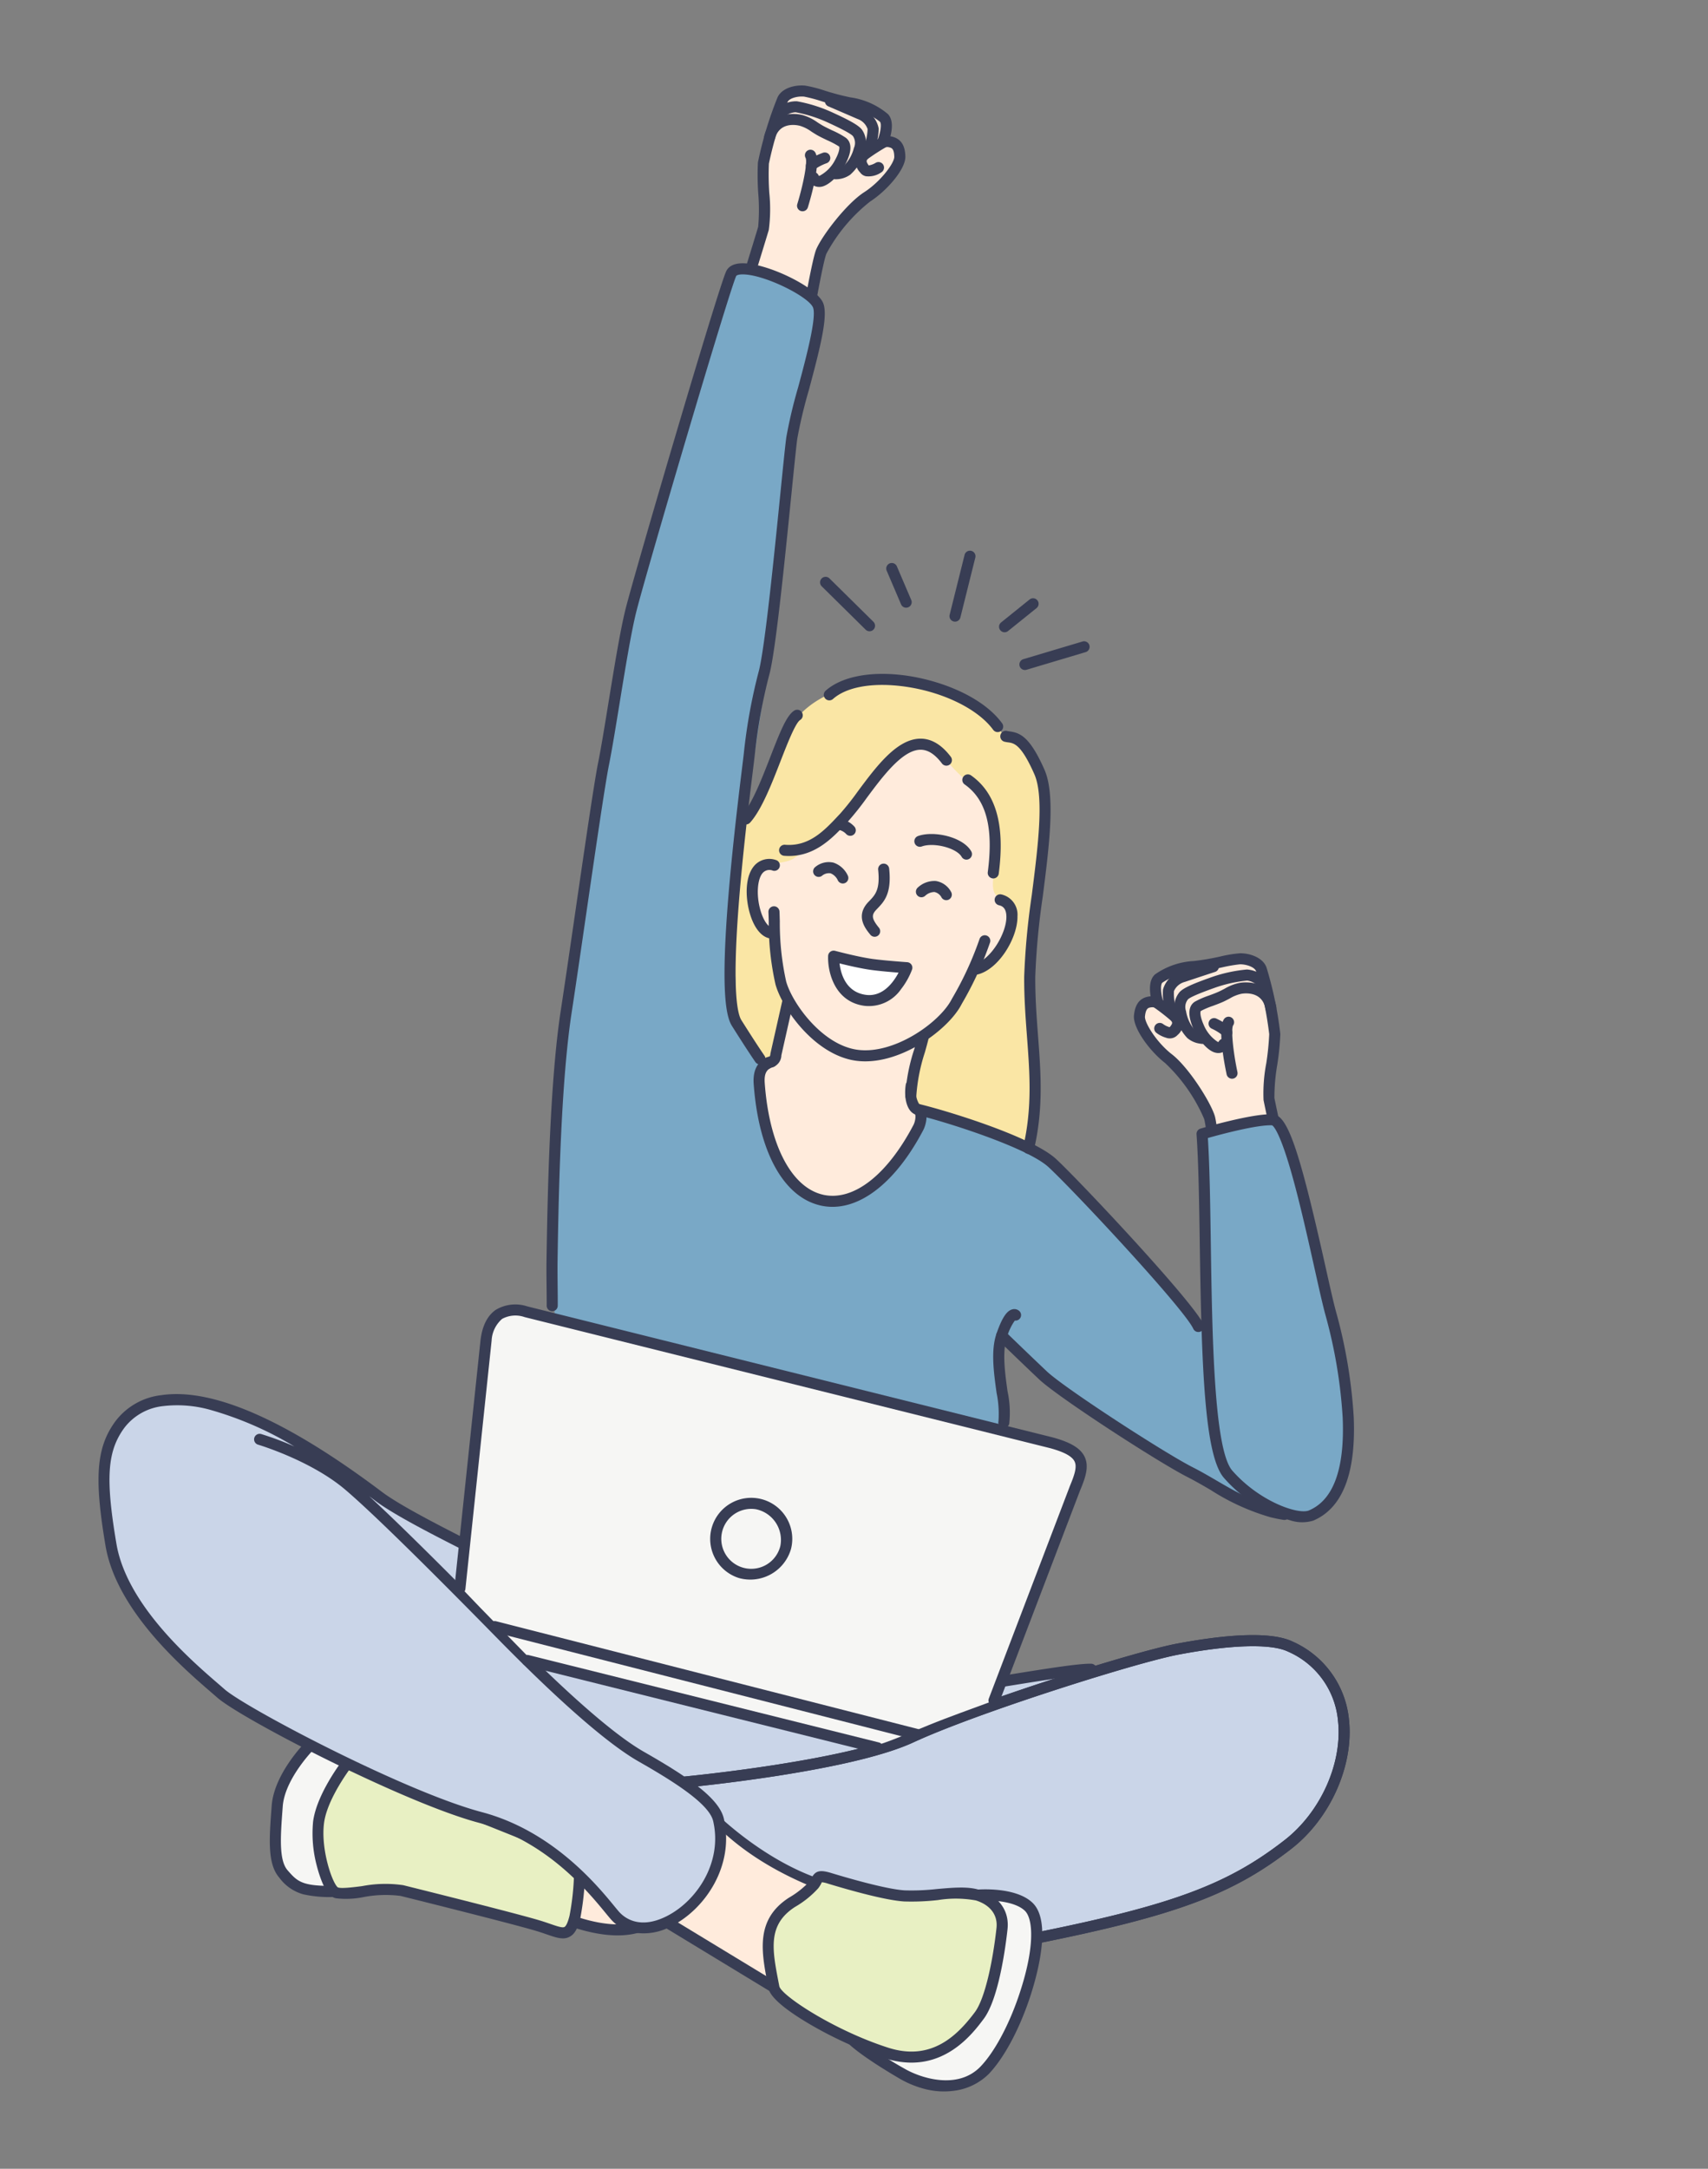 <svg xmlns="http://www.w3.org/2000/svg" xmlns:xlink="http://www.w3.org/1999/xlink" width="245.104" height="311.154" viewBox="0 0 245.104 311.154">
  <rect x="0" y="0" width="245.104" height="311.154" fill="#808080" stroke="none"/>
  <defs>
    <clipPath id="clip-path">
      <rect id="長方形_7247" data-name="長方形 7247" width="184.097" height="274.779" fill="none"/>
    </clipPath>
  </defs>
  <g id="グループ_6820" data-name="グループ 6820" transform="translate(66.475) rotate(14)">
    <g id="グループ_6819" data-name="グループ 6819" clip-path="url(#clip-path)">
      <path id="パス_23687" data-name="パス 23687" d="M58.536,377.493s-3.216,5.322-2.481,9.621,1.324,7.936,3.236,9.259,2.963,1.9,7.649.661,1.765-14.715,1.765-14.715l-1.913-7.109Z" transform="translate(-19.272 -129.25)" fill="#f6f6f4" fill-rule="evenodd"/>
      <path id="パス_23688" data-name="パス 23688" d="M62.464,398.089a6.347,6.347,0,0,1-4.042-1.481c-2.15-1.487-2.756-5.036-3.525-9.529l-.043-.248c-.776-4.538,2.446-9.938,2.584-10.166a.793.793,0,0,1,.468-.355l8.257-2.283a.795.795,0,0,1,.979.559l1.912,7.11c0,.012.007.025.009.037.315,1.455,2.93,14.256-2.338,15.651a17.207,17.207,0,0,1-4.262.7m-3.818-20.335c-.61,1.1-2.812,5.379-2.226,8.809l.043.249c.677,3.962,1.262,7.383,2.863,8.49,1.722,1.191,2.508,1.734,6.994.547,1.489-.394,2.217-2.882,2.05-7a45.474,45.474,0,0,0-.855-6.756l-1.7-6.317Z" transform="translate(-18.854 -128.833)" fill="#383d54"/>
      <path id="パス_23689" data-name="パス 23689" d="M119.1,395.611s10.649,2.226,14.037-3.3-6.977-8.275-6.977-8.275l-11.033,6.944Z" transform="translate(-39.659 -132.291)" fill="#ffebdc" fill-rule="evenodd"/>
      <path id="パス_23690" data-name="パス 23690" d="M123.446,396.432a26.468,26.468,0,0,1-4.926-.461.791.791,0,0,1-.44-.26l-3.972-4.629a.795.795,0,0,1,.18-1.189l11.033-6.943a.8.8,0,0,1,.627-.1c.265.07,6.515,1.767,7.949,5.35a4.417,4.417,0,0,1-.5,4.108c-1.53,2.494-4.619,3.912-8.932,4.1q-.52.022-1.019.022m-4.343-1.967c1.6.281,10.161,1.547,12.939-2.983a2.875,2.875,0,0,0,.379-2.686c-.884-2.214-4.76-3.777-6.555-4.313l-9.954,6.265Z" transform="translate(-39.241 -131.874)" fill="#383d54"/>
      <path id="パス_23691" data-name="パス 23691" d="M67.664,380.631s-2.373,5.375-1.932,9.177,3.236,8.432,4.561,9.093,6.325-2.48,9.414-2.48,16.622,0,20.152.165,4.855.992,4.855-2.48a39.692,39.692,0,0,0-1.471-8.6Z" transform="translate(-22.624 -131.117)" fill="#e8f0c3" fill-rule="evenodd"/>
      <path id="パス_23692" data-name="パス 23692" d="M70.346,399.372a1.816,1.816,0,0,1-.826-.176c-1.23-.615-2.574-2.991-2.956-3.7a17.986,17.986,0,0,1-2.038-6.008c-.461-3.972,1.894-9.362,1.994-9.59a.8.8,0,0,1,.834-.466l35.579,4.878a.8.8,0,0,1,.656.568,39.941,39.941,0,0,1,1.5,8.816c0,1.507-.248,2.378-.831,2.911-.762.7-1.816.606-3.276.477-.467-.041-1-.088-1.58-.115-1.6-.075-6.392-.165-20.115-.165a16.778,16.778,0,0,0-5.112,1.446,12.585,12.585,0,0,1-3.832,1.127m-2.6-18.287c-.566,1.431-1.975,5.356-1.643,8.216.44,3.788,3.186,8,4.127,8.475.418.139,2.2-.552,3.371-1.01a17.665,17.665,0,0,1,5.689-1.555c10.886,0,17.868.058,20.19.167.616.029,1.162.077,1.644.119.975.086,1.817.16,2.064-.066.144-.132.315-.54.315-1.74a36.618,36.618,0,0,0-1.305-7.882Z" transform="translate(-22.207 -130.7)" fill="#383d54"/>
      <path id="パス_23693" data-name="パス 23693" d="M140.848,387.943l27.655,8.6-.883-18.021c-8.122-.464-15.231-2.543-20.447-5.787-8.091-3.306-6.325,15.211-6.325,15.211" transform="translate(-48.462 -128.26)" fill="#ffebdc" fill-rule="evenodd"/>
      <path id="パス_23694" data-name="パス 23694" d="M168.086,396.916a.808.808,0,0,1-.235-.036l-27.655-8.6a.794.794,0,0,1-.555-.683,48.245,48.245,0,0,1-.1-6.549c.269-4.75,1.318-7.835,3.114-9.169a4.272,4.272,0,0,1,4.4-.3.842.842,0,0,1,.119.06c5.237,3.257,12.178,5.217,20.073,5.668a.8.8,0,0,1,.748.755l.882,18.021a.794.794,0,0,1-.793.833m-26.909-9.992,26.06,8.1-.793-16.178c-7.836-.54-14.754-2.548-20.049-5.824a2.734,2.734,0,0,0-2.793.13c-2.723,2.022-2.7,10.172-2.426,13.769" transform="translate(-48.045 -127.841)" fill="#383d54"/>
      <path id="パス_23695" data-name="パス 23695" d="M1.5,317.422S.462,322.265,3.993,330.1s9.7,15.242,23.511,20.125,37.3,7.05,43.151,7.936S85.874,364.543,88,366.619s10.9-.705,11.74-6.819a22.819,22.819,0,0,0-1.151-10.876s12.161,7.339,22.932,5.272c3.934-.755,4.731-.087,6.548-.38,2.649-.425,4.04-1.6,6.948-2.159,4.9-.937,7.409-2.234,10.351-.581s2.414,3.984,2.414,3.984,16.576-7.494,20.981-11.548c2.125-1.956,7.276-5.721,10.584-10.127,3.551-4.728,5.168-10.159,4.421-13.805-1.444-7.042-2.789-10.568-6.1-12.045s-8.2-4.441-20.529,2.539S123.571,325.03,113.742,327.6s-18.7,3.521-27.935,1.082-34.884-8.562-41.03-10.777-21.358-8.918-27.988-8.262-12.37-.829-15.29,7.779" transform="translate(-0.467 -105.282)" fill="#cad5e8" fill-rule="evenodd"/>
      <path id="パス_23696" data-name="パス 23696" d="M203.094,374.8s4.854-1.653,7.5-.165,2.942,8.1,2.5,13.061a29.168,29.168,0,0,1-2.942,11.242c-1.324,2.315-5.3,5.126-11.474,3.306s-7.969-2.957-7.969-2.957l1.053-11.912Z" transform="translate(-65.695 -128.837)" fill="#f6f6f4" fill-rule="evenodd"/>
      <path id="パス_23697" data-name="パス 23697" d="M202.084,403.2a14.354,14.354,0,0,1-4.045-.612c-6.214-1.829-8.094-3-8.171-3.048a.8.8,0,0,1-.365-.741l1.053-11.912a.8.8,0,0,1,.2-.461l11.329-12.576a.79.79,0,0,1,.334-.22c.212-.072,5.224-1.75,8.147-.105,3.652,2.052,3.145,11.1,2.9,13.823-.419,4.7-1.528,8.916-3.044,11.567a8.626,8.626,0,0,1-4.313,3.547,10.906,10.906,0,0,1-4.029.738m-10.953-4.782a47.637,47.637,0,0,0,7.356,2.647c2.629.774,8.218,1.155,10.56-2.939,1.386-2.423,2.448-6.5,2.84-10.919.651-7.315-.585-11.447-2.1-12.3-1.822-1.025-5.257-.279-6.665.162l-11.009,12.221Z" transform="translate(-65.278 -128.422)" fill="#383d54"/>
      <path id="パス_23698" data-name="パス 23698" d="M145.5,336.011c-5.274,0-9.686-.342-9.757-.347a.794.794,0,1,1,.125-1.583c.111.008,11.186.866,19.105-.161,4.924-.638,16.04-5.392,24.974-9.212,5.58-2.387,9.988-4.271,11.729-4.663a.794.794,0,1,1,.348,1.549c-1.6.36-6.166,2.313-11.453,4.574-9.023,3.858-20.252,8.661-25.393,9.327a78.366,78.366,0,0,1-9.678.517" transform="translate(-46.507 -110.24)" fill="#383d54"/>
      <path id="パス_23699" data-name="パス 23699" d="M195.678,355.455a.794.794,0,0,1-.342-1.512c17.9-8.5,24.915-13.315,31.281-21.448,4.048-5.169,5.389-12.768,3.261-18.478a11.992,11.992,0,0,0-9.407-7.863c-2.639-.517-8.146,1.03-15.108,4.241-3.367,1.552-12.007,6.647-20.1,11.851-6.01,3.866-10.882,7.253-13.718,9.539-3.291,2.652-9.363,5.847-18.045,9.5-6.438,2.706-12,4.668-12.051,4.688a.794.794,0,0,1-.528-1.5c.219-.077,22.026-7.8,29.627-13.923,2.879-2.321,7.8-5.743,13.856-9.639,8.142-5.238,16.865-10.378,20.29-11.957,5.211-2.4,12.23-5.11,16.077-4.357a13.687,13.687,0,0,1,10.591,8.867c2.311,6.2.873,14.429-3.5,20.012-6.546,8.361-13.69,13.274-31.85,21.9a.79.79,0,0,1-.34.077" transform="translate(-48.363 -104.881)" fill="#383d54"/>
      <path id="パス_23700" data-name="パス 23700" d="M195.678,355.455a.794.794,0,0,1-.342-1.512c17.9-8.5,24.915-13.315,31.281-21.448,4.048-5.169,5.389-12.768,3.261-18.478a11.992,11.992,0,0,0-9.407-7.863c-2.639-.517-8.146,1.03-15.108,4.241-3.367,1.552-12.007,6.647-20.1,11.851-6.01,3.866-10.882,7.253-13.718,9.539-3.291,2.652-9.363,5.847-18.045,9.5-6.438,2.706-12,4.668-12.051,4.688a.794.794,0,0,1-.528-1.5c.219-.077,22.026-7.8,29.627-13.923,2.879-2.321,7.8-5.743,13.856-9.639,8.142-5.238,16.865-10.378,20.29-11.957,5.211-2.4,12.23-5.11,16.077-4.357a13.687,13.687,0,0,1,10.591,8.867c2.311,6.2.873,14.429-3.5,20.012-6.546,8.361-13.69,13.274-31.85,21.9a.79.79,0,0,1-.34.077" transform="translate(-48.363 -104.881)" fill="#383d54"/>
      <path id="パス_23701" data-name="パス 23701" d="M90.565,370.015a6,6,0,0,1-3.489-1.123c-.232-.163-.522-.378-.867-.634-3.225-2.395-10.778-8-20.753-8.15-11.007-.161-36.686-6.218-40.807-8.356-.3-.155-.652-.334-1.051-.535C18.816,348.8,7.614,343.141,3.84,334.5-.132,325.407-.848,321.119.891,316.854a9.609,9.609,0,0,1,5.5-5.252c6.857-2.829,18.325-.872,34.083,5.813,3.229,1.37,10.469,3,16.287,4.317,3.667.827,6.834,1.542,8.551,2.075,16.6,5.152,22.006,6.112,22.059,6.121a.794.794,0,0,1-.269,1.565c-.218-.037-5.523-.973-22.262-6.169-1.657-.515-4.8-1.223-8.429-2.043-6.186-1.4-13.2-2.979-16.557-4.4-.328-.139-.661-.279-1-.418,4.734,2.581,12.41,7.126,22.9,13.56,4.225,2.59,17.082,10.473,24.218,12.478,7.088,1.992,12.086,3.863,13.438,6.522,3.138,6.172.529,13.233-3.519,16.743a8.261,8.261,0,0,1-5.335,2.253M13.624,311.947A17.461,17.461,0,0,0,7,313.07a8.061,8.061,0,0,0-4.637,4.384C.8,321.3,1.48,325.13,5.3,333.866c3.544,8.116,14.388,13.595,19.019,15.935.4.2.762.385,1.066.542,3.568,1.851,28.661,8.01,40.1,8.178,10.488.153,18.617,6.19,21.678,8.463.331.246.609.453.833.61.944.663,3.5,1.891,6.871-1.03,3.593-3.116,5.916-9.371,3.143-14.824-1.157-2.276-6.943-4.165-12.452-5.713C78.2,343.96,65.2,335.992,60.933,333.373c-12.975-7.955-21.615-13-25.679-15.01-5.8-2.865-13.578-3.222-13.656-3.226a.794.794,0,1,1,.066-1.586,43.283,43.283,0,0,1,5.023.576,49.234,49.234,0,0,0-13.063-2.179" transform="translate(0 -106.906)" fill="#383d54"/>
      <path id="パス_23702" data-name="パス 23702" d="M169.466,382.645a13.377,13.377,0,0,0,2.449-3.2c.451-1.02-.1-1.544,1.95-1.44,2.622.134,8.369.351,11.046-.15,3.53-.661,7.5-2.811,10.15-2.646s4.266,1.654,4.561,3.8,1.177,9.755-.147,12.9-4.119,8.928-11.621,8.432-17.089-3.367-17.959-5.238c-2.183-4.695-4.117-8.514-.429-12.452" transform="translate(-57.663 -129.245)" fill="#e8f0c3" fill-rule="evenodd"/>
      <path id="パス_23703" data-name="パス 23703" d="M188.339,400.743q-.463,0-.949-.032a57.194,57.194,0,0,1-11.639-2.134c-2.818-.83-6.318-2.121-6.988-3.562l-.178-.384c-2.09-4.486-4.063-8.724-.109-12.946a12.805,12.805,0,0,0,2.3-2.984,2.67,2.67,0,0,0,.155-.513c.264-1.158.859-1.486,2.561-1.4,2.391.122,8.236.354,10.859-.138a32.547,32.547,0,0,0,4.42-1.3c2.174-.751,4.226-1.463,5.926-1.355,2.958.185,4.938,1.862,5.3,4.488.311,2.272,1.215,9.948-.2,13.312-1.049,2.491-3.771,8.948-11.456,8.948M172.516,378.4c-.011.045-.024.1-.034.146a4.2,4.2,0,0,1-.251.8,13.807,13.807,0,0,1-2.6,3.427c-3.221,3.439-1.706,6.69.39,11.19l.179.385c.56,1.2,9.1,4.239,17.291,4.781,6.458.429,9.183-4.023,10.837-7.948,1-2.38.677-8.21.092-12.479-.252-1.845-1.646-2.982-3.822-3.118a16.1,16.1,0,0,0-5.308,1.271,33.573,33.573,0,0,1-4.646,1.362c-2.69.5-8.192.319-11.233.163a4.093,4.093,0,0,0-.9.019m-3.461,3.832h0Z" transform="translate(-57.251 -128.828)" fill="#383d54"/>
      <path id="パス_23704" data-name="パス 23704" d="M136.666,100.518a.794.794,0,0,1-.794-.794V90.867a.794.794,0,0,1,1.588,0v8.857a.794.794,0,0,1-.794.794" transform="translate(-46.804 -31.028)" fill="#383d54"/>
      <path id="パス_23705" data-name="パス 23705" d="M147.757,102.6a.794.794,0,0,1-.633-1.274l3.17-4.182a.794.794,0,1,1,1.265.96l-3.169,4.182a.791.791,0,0,1-.633.315" transform="translate(-50.625 -33.355)" fill="#383d54"/>
      <path id="パス_23706" data-name="パス 23706" d="M123.884,102.6a.793.793,0,0,1-.634-.315L120.081,98.1a.794.794,0,1,1,1.266-.96l3.169,4.182a.794.794,0,0,1-.633,1.274" transform="translate(-41.309 -33.354)" fill="#383d54"/>
      <path id="パス_23707" data-name="パス 23707" d="M154.078,109.366a.794.794,0,0,1-.405-1.478l7.621-4.511a.794.794,0,1,1,.809,1.367l-7.621,4.511a.8.8,0,0,1-.4.111" transform="translate(-52.802 -35.573)" fill="#383d54"/>
      <path id="パス_23708" data-name="パス 23708" d="M115,109.366a.788.788,0,0,1-.4-.111l-7.621-4.511a.794.794,0,1,1,.809-1.367l7.621,4.511a.794.794,0,0,1-.405,1.478" transform="translate(-36.715 -35.572)" fill="#383d54"/>
      <path id="パス_23709" data-name="パス 23709" d="M152.562,188.314a111.638,111.638,0,0,0-2.831-14.432c-.8-3.234-3.151-8.274-3.992-12.2-1.722-8.056-3.017-32.407-9.333-36.258-.833-.508-2.539.853-3.737-.363-6.025-6.111-27.058-4.961-30.019,8.108a105.125,105.125,0,0,0-2.387,14.46s-14.348,37.606.108,39.911,52.191.779,52.191.779" transform="translate(-32.353 -41.85)" fill="#fae6a5" fill-rule="evenodd"/>
      <path id="パス_23710" data-name="パス 23710" d="M84.621,42.266S83.152,25.065,83.485,23A24.717,24.717,0,0,1,87.969,13.8c1.891-2.011,3.5-5.4,3.161-6.708s-.913-1.721-1.691-1.749a1.949,1.949,0,0,0-1.213.315s.423-2.746-.657-3.434a9.911,9.911,0,0,0-5.327-.9c-2.019.156-5.643-.232-6.655-.073s-2.53.819-2.765,1.948a53.33,53.33,0,0,0-.467,9.5c.285,2.024,2.328,7.617,2.276,9.077s-.758,14.036-.758,14.036l-.229,8.306s4.622,1.529,10.978-1.851" transform="translate(-24.895 -0.417)" fill="#ffebdc" fill-rule="evenodd"/>
      <path id="パス_23711" data-name="パス 23711" d="M76.049,44.842a10.507,10.507,0,0,1-3.073-.389.794.794,0,0,1-.545-.776l.229-8.306c.008-.148.707-12.607.758-14.042a27.639,27.639,0,0,0-1.156-4.671A37.8,37.8,0,0,1,71.15,12.39a53.462,53.462,0,0,1,.476-9.772c.3-1.445,1.983-2.345,3.419-2.571a18.831,18.831,0,0,1,2.929.019,35.8,35.8,0,0,0,3.788.048A10.637,10.637,0,0,1,87.577,1.14c.935.6,1.12,1.965,1.112,3a2.956,2.956,0,0,1,.361-.007c1.235.043,2.031.81,2.431,2.341.456,1.74-1.393,5.37-3.35,7.453a24.034,24.034,0,0,0-4.278,8.778c-.233,1.445.556,12.2,1.143,19.073a.8.8,0,0,1-.418.769,18.147,18.147,0,0,1-8.527,2.293m-2.012-1.768a15.085,15.085,0,0,0,9.331-1.689c-.275-3.258-1.4-16.968-1.084-18.931.347-2.153,2.634-7.425,4.689-9.612C88.9,10.8,90.165,7.724,89.944,6.879c-.3-1.133-.675-1.147-.951-1.156a1.244,1.244,0,0,0-.712.159.748.748,0,0,1-.88.082.807.807,0,0,1-.378-.84c.16-1.055.066-2.41-.3-2.643A9.271,9.271,0,0,0,81.885,1.7,37.14,37.14,0,0,1,77.9,1.654a21.216,21.216,0,0,0-2.612-.037c-.916.144-1.982.711-2.11,1.325a53.336,53.336,0,0,0-.458,9.227,38.419,38.419,0,0,0,1.064,4.039,22.864,22.864,0,0,1,1.22,5.177c-.052,1.451-.73,13.539-.758,14.053Z" transform="translate(-24.478 0)" fill="#383d54"/>
      <path id="パス_23712" data-name="パス 23712" d="M82.215,22.264h-.041a.794.794,0,0,1-.753-.833c.16-3.147-.039-6.221-.435-6.713a.794.794,0,0,1,1.15-1.1c1.091,1.134.973,5.9.871,7.889a.794.794,0,0,1-.793.754" transform="translate(-27.822 -4.608)" fill="#383d54"/>
      <path id="パス_23713" data-name="パス 23713" d="M82.315,16.358a.8.8,0,0,1-.786-.687c-.041-.3-.127-.929,1.926-2.337a.794.794,0,0,1,.9,1.309A7.226,7.226,0,0,0,83.1,15.7a.8.8,0,0,1-.676.655.873.873,0,0,1-.108.007m.788-.9h0" transform="translate(-28.08 -4.545)" fill="#383d54"/>
      <path id="パス_23714" data-name="パス 23714" d="M80.115,15.938a1.6,1.6,0,0,1-1.363-.754.794.794,0,0,1,1.348-.838.261.261,0,0,0,.123-.018,5.278,5.278,0,0,0,1.607-2.717c.4-1.519.154-2.014.1-2.036a12.015,12.015,0,0,0-1.826-.454c-.531-.108-1.08-.219-1.546-.346-.37-.1-.7-.215-1.021-.324a5.47,5.47,0,0,0-1.768-.4c-.513-.011-3.019.114-3.047,2.682a.794.794,0,1,1-1.588-.018c.037-3.376,2.944-4.258,4.644-4.252a6.879,6.879,0,0,1,2.275.489c.3.1.6.207.923.294.415.113.938.22,1.443.323a12.247,12.247,0,0,1,2.141.553c.751.325,1.5,1.265.8,3.9-.36,1.358-1.482,3.442-2.653,3.822a1.934,1.934,0,0,1-.6.1m.012-1.548h0m0,0h0m0,0h0" transform="translate(-24.505 -2.225)" fill="#383d54"/>
      <path id="パス_23715" data-name="パス 23715" d="M93.755,12.827a1.333,1.333,0,0,1-.893-.333,2.169,2.169,0,0,1-.473-3.325A29.972,29.972,0,0,1,94.624,6.81a.794.794,0,1,1,1.089,1.156,28.942,28.942,0,0,0-2.094,2.207c-.343.42-.368.551.2,1.051a2.771,2.771,0,0,0,.873-.6.794.794,0,0,1,1.126,1.12,3.229,3.229,0,0,1-2.064,1.088" transform="translate(-31.617 -2.271)" fill="#383d54"/>
      <path id="パス_23716" data-name="パス 23716" d="M89.9,7.907a.827.827,0,0,1-.132-.011.794.794,0,0,1-.652-.914,6.931,6.931,0,0,0-.03-2.764,2.346,2.346,0,0,0-1.752-1.053c-1.177-.2-4.48-.739-4.513-.744A.794.794,0,1,1,83.079.854c.033.005,3.343.543,4.528.746a3.714,3.714,0,0,1,3.006,2.169,8.449,8.449,0,0,1,.073,3.476.794.794,0,0,1-.782.663" transform="translate(-28.301 -0.291)" fill="#383d54"/>
      <path id="パス_23717" data-name="パス 23717" d="M82.59,13.346a.794.794,0,0,1-.222-1.557A2.03,2.03,0,0,0,83.53,11.1a5.46,5.46,0,0,0,.754-2.772,1.745,1.745,0,0,0-.534-1.617c-.212-.17-1.085-.492-4.022-1.039a19.605,19.605,0,0,0-4.8-.3,2.663,2.663,0,0,0-1.582,1.305.794.794,0,0,1-1.393-.763,4.193,4.193,0,0,1,2.763-2.116,21.115,21.115,0,0,1,5.307.315c2.5.466,4.174.866,4.79,1.417A3.306,3.306,0,0,1,85.871,8.38,6.718,6.718,0,0,1,84.7,12.167a3.578,3.578,0,0,1-1.891,1.147.8.8,0,0,1-.223.032" transform="translate(-24.751 -1.283)" fill="#383d54"/>
      <path id="パス_23718" data-name="パス 23718" d="M82.454,196.226a319.509,319.509,0,0,1-8.481-36.346c-.587-3.6-.629-7.584-1.2-11.685C70.8,134.089,68.761,113,68.452,101.11A468.082,468.082,0,0,1,70.4,43.239a5.054,5.054,0,0,1,3.115-1.272c2.976-.168,7.327.766,8.477,1.444,1.228.724,2.451.942,2.876,6.227.236,2.934-.389,7.606.073,14.374C85.332,69.789,86.5,75,87.153,79.193c1.086,7,1.584,12.758,2.21,20.19,1,11.887,3.169,34.818,5.862,41.4.913,2.228.513,4.353,1.431,5.532,1.755,2.253,5.729,5.513,11.567,8.432,8.829,4.414,13.952-1.991,20.741-1.488s13.353.314,19.71,4.282c3.36,2.1,10.268,6.138,14.848,9.659,4.087,3.143,7.3,6.294,9.8,6.807,5.307,1.088,9.874,7.939,9.874,7.939l9.7,14.526s-1.455,1-6.049.292c-4.43-.684-11.9-3.048-17.478-4.512-11.413-2.994-24.521-10.549-24.521-10.549-.432,4.063,7.834,21.59,5.16,21.323-25.493-2.549-67.559-6.8-67.559-6.8" transform="translate(-23.524 -14.449)" fill="#79a8c6" fill-rule="evenodd"/>
      <path id="パス_23719" data-name="パス 23719" d="M116.42,183.431c2.3-1.291.914-6.393.775-9.11,0,0-1.868-2.63-2.531-3.835a25.959,25.959,0,0,1-1.542-5.073,9.219,9.219,0,0,1-2.573-.88c-1.4-1.51-2.775-4.77-2.394-6.882.357-1.977,3.7-2.245,4.9-3.546a43.629,43.629,0,0,0,5.938-8.378c1.473-2.481,2.395-5.592,3.779-8.123a7.68,7.68,0,0,1,3.6-3.659c2.479-.957,5.722,2.5,7.95,3.232,3.081,1.016,4.2,2.687,5.6,5.778a27.241,27.241,0,0,1,1.395,5.686c.2.957.226,2.6.928,3.35.536.575,1.978.756,2.525,1.345,1.059,1.139.968,3.553.721,5.071a11.677,11.677,0,0,1-1.759,3.512c-1.025,1.3-1.814,1.331-1.814,1.331a43.861,43.861,0,0,1-1.788,6.362,45.874,45.874,0,0,1-2.878,4.7s-.172,3.521-.109,4.867c-.231,4.214,1.107,5.688,3.177,5.932-3.32,13.2-9.837,20.123-19.147,10.949-2.76-2.72-5.279-8.339-5.45-10.991-.025-.389-.8-.794.7-1.636" transform="translate(-37.235 -46.083)" fill="#ffebdc" fill-rule="evenodd"/>
      <path id="パス_23720" data-name="パス 23720" d="M228.456,270.661a32.379,32.379,0,0,1-9.327-1.721c-1.24-.363-2.412-.7-3.607-.977-4.734-1.082-20.906-6.659-24.1-8.456-3.084-1.735-7.109-4.072-7.15-4.1a.794.794,0,1,1,.8-1.374c.04.024,4.056,2.355,7.131,4.085,3.055,1.719,19.177,7.264,23.676,8.292,1.242.284,2.49.649,3.7,1,3.274.956,6.658,1.946,10.591,1.579a.794.794,0,1,1,.147,1.582c-.635.059-1.252.086-1.856.086" transform="translate(-63.34 -87.472)" fill="#383d54"/>
      <path id="パス_23721" data-name="パス 23721" d="M144.19,323.382l-50.723.359c-3.538-2.2-8.657-5.292-12.171-7.541l-5.753-37.26.7-1.892,2.1-1.8h81.728l2.438,1.316.615,1.907-4.174,34.645c-2.658,1.834-5.548,3.717-8.332,5.756-2.037,1.491-5.162,3.85-6.431,4.515" transform="translate(-26.023 -94.814)" fill="#f6f6f4" fill-rule="evenodd"/>
      <path id="パス_23722" data-name="パス 23722" d="M80.33,316.425a.794.794,0,0,1-.785-.684l-4.973-35.493c0-.009,0-.018,0-.028-.079-.755-.319-3.053,1.106-4.635a5.477,5.477,0,0,1,4.262-1.554H157.7c2.634.065,4.182.551,5.039,1.575,1.012,1.211.845,2.936.541,4.9l-3.9,32.28a.794.794,0,0,1-1.577-.191l3.9-32.293,0-.026c.29-1.875.346-3.012-.188-3.653s-1.78-.955-3.84-1.006H79.937a4,4,0,0,0-3.082,1.029,4.4,4.4,0,0,0-.707,3.393l4.97,35.478a.794.794,0,0,1-.676.9.8.8,0,0,1-.111.008" transform="translate(-25.664 -94.397)" fill="#383d54"/>
      <path id="パス_23723" data-name="パス 23723" d="M80.694,193.5a.8.8,0,0,1-.772-.611c-.151-.637-.406-1.613-.675-2.646-.312-1.194-.634-2.43-.834-3.287-2.467-10.535-5.851-25.685-6.766-35.581-.34-3.67-.844-8.711-1.379-14.047-.93-9.283-1.891-18.882-2.024-21.76-.1-2.195-.368-5.413-.652-8.82-.425-5.125-.865-10.425-.865-13.547,0-5.126,1.75-47.766,2.288-50.525.108-.559.535-1.3,1.949-1.673,3.4-.892,10.916.669,12.567,2.608,1.229,1.444,1.241,5.984,1.118,12.746a68.7,68.7,0,0,0,.076,7.152c.149,1.3.584,4.3,1.135,8.1,1.335,9.194,3.163,21.786,3.163,25.49a77.3,77.3,0,0,0,.75,11.836c.061.441.161,1.255.3,2.381.482,3.95,1.485,12.169,2.759,19.609,2.024,11.814,3.552,14.755,4.283,15.456,2.35,2.255,3.724,3.508,4.463,4.163a.794.794,0,1,1-1.053,1.189c-.751-.664-2.142-1.933-4.511-4.206-1.519-1.459-3.952-6.779-7.518-36.019-.136-1.119-.235-1.927-.294-2.355a78.764,78.764,0,0,1-.765-12.054c0-3.589-1.894-16.631-3.147-25.261-.553-3.809-.99-6.817-1.141-8.144a69.006,69.006,0,0,1-.087-7.362c.077-4.218.192-10.593-.739-11.688-1.162-1.365-8.015-2.873-10.955-2.1-.515.135-.769.319-.793.441-.466,2.393-2.258,44.568-2.258,50.222,0,3.056.437,8.323.859,13.415.284,3.423.552,6.655.655,8.878.131,2.836,1.091,12.413,2.018,21.675.535,5.34,1.04,10.384,1.38,14.06.905,9.8,4.275,24.877,6.73,35.366.2.837.516,2.063.825,3.248.272,1.042.529,2.026.684,2.68a.8.8,0,0,1-.589.956.808.808,0,0,1-.184.022" transform="translate(-22.986 -14.035)" fill="#383d54"/>
      <path id="パス_23724" data-name="パス 23724" d="M200.558,230.758a.794.794,0,0,1-.621-.3C197.969,228,178.971,215.648,174.206,213c-3.63-2.017-15.963-2.774-20.266-2.722h-.014c-1.225,0-2.276-1.594-2.5-3.8a.794.794,0,0,1,1.58-.163,3.269,3.269,0,0,0,.956,2.372c4.028-.037,16.859.611,21.019,2.922,4.295,2.386,23.985,15.086,26.2,17.855a.794.794,0,0,1-.619,1.29" transform="translate(-52.16 -70.826)" fill="#383d54"/>
      <path id="パス_23725" data-name="パス 23725" d="M132.286,227.037c-5.376,0-10.351-5.43-13.355-14.614-.454-1.386-.592-3.272,1.325-4.384a.794.794,0,0,1,.8,1.374c-.857.5-1.034,1.226-.613,2.515,2.739,8.372,7.265,13.52,11.857,13.52.079,0,.157,0,.235,0,4.383-.168,8.146-4.966,10.068-12.836.159-.654,0-1.509-.181-1.573a.794.794,0,0,1,.524-1.5c1.421.5,1.422,2.538,1.2,3.449-2.1,8.6-6.418,13.849-11.55,14.046q-.153.006-.307.006" transform="translate(-40.87 -71.627)" fill="#383d54"/>
      <path id="パス_23726" data-name="パス 23726" d="M129.454,192.967c-5.58,0-11.158-4.891-12.852-7.874a39.868,39.868,0,0,1-3.123-8.515c-.134-.48-.259-.925-.376-1.322a.794.794,0,1,1,1.524-.447c.118.4.245.854.381,1.341a38.7,38.7,0,0,0,2.975,8.159c1.569,2.764,7.187,7.609,12.334,7.023,5.189-.592,10.353-6.5,11.3-10.187l.079-.3a47.377,47.377,0,0,0,1.737-9.169.794.794,0,1,1,1.582.142,49.158,49.158,0,0,1-1.781,9.423l-.078.3c-1.048,4.071-6.631,10.682-12.661,11.369a9.122,9.122,0,0,1-1.044.058" transform="translate(-38.95 -58.887)" fill="#383d54"/>
      <path id="パス_23727" data-name="パス 23727" d="M159.945,173.475a.794.794,0,0,1-.382-1.491c2.054-1.126,3.305-5.4,2.7-7.649-.319-1.192-.961-1.318-1.426-1.307a.794.794,0,1,1-.033-1.588,2.97,2.97,0,0,1,2.994,2.485c.776,2.9-.7,7.934-3.475,9.453a.792.792,0,0,1-.381.1" transform="translate(-54.823 -55.611)" fill="#383d54"/>
      <path id="パス_23728" data-name="パス 23728" d="M111.957,177.2h-.01c-1.219-.015-2.513-1.085-3.552-2.935-1.187-2.115-1.912-5.044-.857-6.819a2.869,2.869,0,0,1,2.692-1.373.794.794,0,0,1-.02,1.588,1.293,1.293,0,0,0-1.306.6c-.593,1-.208,3.3.876,5.23.819,1.459,1.687,2.118,2.186,2.124a.794.794,0,0,1-.009,1.588" transform="translate(-36.868 -57.208)" fill="#383d54"/>
      <path id="パス_23729" data-name="パス 23729" d="M139.9,182.01s-3.119.556-4.982.758c-2.154.236-5.61.176-5.61.176s1.154,5.55,5.883,5.059c4.216-.437,4.709-5.993,4.709-5.993" transform="translate(-44.542 -62.698)" fill="#fff" fill-rule="evenodd"/>
      <path id="パス_23730" data-name="パス 23730" d="M134.195,188.411c-3.851,0-5.657-3.673-6.083-5.722a.794.794,0,0,1,.791-.956c.034,0,3.432.056,5.51-.171,1.814-.2,4.9-.745,4.929-.751a.794.794,0,0,1,.93.852,10.615,10.615,0,0,1-.841,3.088,5.608,5.608,0,0,1-4.578,3.624,6.324,6.324,0,0,1-.659.035m-4.233-5.082c.528,1.394,1.862,3.767,4.728,3.468,2.48-.257,3.451-2.765,3.809-4.229-1.086.182-2.733.445-3.913.574-1.442.158-3.413.187-4.623.187" transform="translate(-44.125 -62.28)" fill="#383d54"/>
      <path id="パス_23731" data-name="パス 23731" d="M135.445,171.648a.788.788,0,0,1-.473-.157c-.9-.673-2.786-2.073-1.412-4.5l.1-.168c.6-1.049,1.124-1.956.147-4.638a.794.794,0,1,1,1.492-.543c1.23,3.377.438,4.756-.262,5.973l-.092.161c-.5.888-.431,1.391.979,2.44a.794.794,0,0,1-.475,1.431" transform="translate(-45.84 -55.502)" fill="#383d54"/>
      <path id="パス_23732" data-name="パス 23732" d="M148.052,154.552a.792.792,0,0,1-.574-.245c-1.008-1.053-4.378-1.088-5.914-.059a.794.794,0,0,1-.884-1.32c2-1.339,6.294-1.446,7.945.281a.794.794,0,0,1-.574,1.343" transform="translate(-48.339 -52.332)" fill="#383d54"/>
      <path id="パス_23733" data-name="パス 23733" d="M124.818,155.956a.791.791,0,0,1-.425-.124,2.014,2.014,0,0,0-1.213-.329.794.794,0,0,1-.284-1.563,3.557,3.557,0,0,1,2.349.551.794.794,0,0,1-.427,1.464" transform="translate(-42.11 -53.016)" fill="#383d54"/>
      <path id="パス_23734" data-name="パス 23734" d="M112.872,153.626a.794.794,0,0,1-.129-1.578c3.44-.57,4.987-3.357,6.482-6.052l.113-.2a40.171,40.171,0,0,0,1.691-3.731c1.691-4.057,3.607-8.655,6.882-9.487,1.529-.388,3.162.107,4.856,1.472a.794.794,0,1,1-1,1.236c-1.3-1.049-2.437-1.432-3.468-1.169-2.5.637-4.336,5.029-5.807,8.559a41.125,41.125,0,0,1-1.768,3.891l-.113.2c-1.521,2.741-3.414,6.153-7.611,6.848a.742.742,0,0,1-.131.011" transform="translate(-38.608 -45.624)" fill="#383d54"/>
      <path id="パス_23735" data-name="パス 23735" d="M154.829,151.334a.8.8,0,0,1-.788-.7c-.737-6.423-2.726-10.049-6.261-11.413a.794.794,0,0,1,.572-1.482c4.09,1.578,6.467,5.737,7.267,12.714a.794.794,0,0,1-.7.88.866.866,0,0,1-.092.005" transform="translate(-50.731 -47.428)" fill="#383d54"/>
      <path id="パス_23736" data-name="パス 23736" d="M152.468,204.868a.8.8,0,0,1-.764-.578,25.949,25.949,0,0,1-.369-6.8c.019-.706.037-1.373.037-1.956a.794.794,0,0,1,1.588,0c0,.6-.017,1.282-.037,2a25.607,25.607,0,0,0,.31,6.321.8.8,0,0,1-.764,1.011" transform="translate(-52.116 -67.084)" fill="#383d54"/>
      <path id="パス_23737" data-name="パス 23737" d="M120.428,205.288a.8.8,0,0,1-.761-1.021,1.276,1.276,0,0,1,.69-.747c.218-.121.252-.139.2-.532a.7.7,0,0,1-.007-.083l-.174-7.678a.793.793,0,0,1,.775-.812h.018a.794.794,0,0,1,.794.776l.174,7.639a1.846,1.846,0,0,1-1.015,2.08l-.031.017a.8.8,0,0,1-.665.361" transform="translate(-41.21 -66.971)" fill="#383d54"/>
      <path id="パス_23738" data-name="パス 23738" d="M171.291,184.545a.794.794,0,0,1-.794-.782c-.089-5.78-1.653-10.514-3.31-15.526-.864-2.614-1.757-5.316-2.473-8.268a104.976,104.976,0,0,1-1.763-11.55c-.821-6.958-1.67-14.152-3.837-16.948-2.893-3.732-3.924-3.62-4.751-3.532a4.982,4.982,0,0,1-.542.037h0a.794.794,0,0,1,0-1.588h0c.108,0,.231-.013.374-.028,1.5-.161,3,.04,6.175,4.138,2.438,3.144,3.313,10.561,4.159,17.734a103.913,103.913,0,0,0,1.73,11.363c.7,2.89,1.583,5.561,2.437,8.144,1.7,5.131,3.3,9.976,3.39,16a.794.794,0,0,1-.782.806Z" transform="translate(-52.713 -43.515)" fill="#383d54"/>
      <path id="パス_23739" data-name="パス 23739" d="M114.136,126.073a.795.795,0,0,1-.656-1.242c1.639-2.4,5.213-4.149,9.809-4.791,5.138-.718,12.045-.007,15.894,3.2a.794.794,0,1,1-1.017,1.22c-3.01-2.507-8.9-3.652-14.658-2.847-4.152.58-7.329,2.079-8.716,4.113a.793.793,0,0,1-.657.347" transform="translate(-39.043 -41.262)" fill="#383d54"/>
      <path id="パス_23740" data-name="パス 23740" d="M103,150.786a.793.793,0,0,1-.7-1.168c1.026-1.92,1.511-5.743,1.939-9.117.51-4.016.841-6.333,1.723-7.259a.794.794,0,0,1,1.15,1.1c-.565.593-.971,3.793-1.3,6.364-.446,3.51-.951,7.489-2.115,9.666a.792.792,0,0,1-.7.42" transform="translate(-35.206 -45.813)" fill="#383d54"/>
      <path id="パス_23741" data-name="パス 23741" d="M187.976,265.731a.794.794,0,0,1-.794-.794,15.066,15.066,0,0,0-1.249-3.871c-1.071-2.665-2.286-5.684-2.067-8.19.21-2.416.629-3.61,1.4-3.992a1.058,1.058,0,0,1,1.032.03.794.794,0,0,1-.329,1.461,7.758,7.758,0,0,0-.521,2.64c-.186,2.127,1,5.084,1.959,7.459a14.564,14.564,0,0,1,1.363,4.463.8.8,0,0,1-.794.794m-2.525-15.474h0" transform="translate(-63.328 -85.693)" fill="#383d54"/>
      <path id="パス_23742" data-name="パス 23742" d="M217.119,203.682s-5.36-16.41-6.473-18.182a24.706,24.706,0,0,0-7.716-6.717c-2.525-1.114-5.332-3.6-5.527-4.943s.169-1.941.875-2.27a1.944,1.944,0,0,1,1.239-.184s-1.46-2.363-.734-3.418a9.91,9.91,0,0,1,4.552-2.911c1.92-.644,5.1-2.416,6.1-2.665s2.649-.233,3.306.715a53.348,53.348,0,0,1,4.136,8.564c.527,1.975.829,7.922,1.447,9.246s6.174,12.627,6.174,12.627l3.453,7.558s-3.66,3.211-10.831,2.579" transform="translate(-67.982 -55.893)" fill="#ffebdc" fill-rule="evenodd"/>
      <path id="パス_23743" data-name="パス 23743" d="M218.556,204.14c-.612,0-1.253-.027-1.923-.086a.8.8,0,0,1-.685-.545c-2.142-6.559-5.612-16.766-6.391-18.007a24.03,24.03,0,0,0-7.364-6.412c-2.615-1.154-5.733-3.775-5.993-5.555-.229-1.567.2-2.582,1.326-3.1a3.229,3.229,0,0,1,.334-.134c-.413-.952-.777-2.285-.148-3.2a10.637,10.637,0,0,1,4.953-3.213,35.841,35.841,0,0,0,3.47-1.522,18.71,18.71,0,0,1,2.689-1.16c1.41-.353,3.31-.18,4.151,1.032a53.414,53.414,0,0,1,4.251,8.812,37.655,37.655,0,0,1,.641,4.365,27.681,27.681,0,0,0,.758,4.75c.607,1.3,6.113,12.5,6.168,12.612l3.462,7.579a.792.792,0,0,1-.2.927c-.146.128-3.337,2.859-9.5,2.859m-1.264-1.629a15.071,15.071,0,0,0,9.249-2.086l-3.183-6.97c-.218-.441-5.559-11.305-6.172-12.622a22.786,22.786,0,0,1-.9-5.242,38.259,38.259,0,0,0-.6-4.135,53.294,53.294,0,0,0-4.022-8.316c-.358-.516-1.561-.622-2.46-.4a21.3,21.3,0,0,0-2.389,1.052,36.647,36.647,0,0,1-3.65,1.6A9.286,9.286,0,0,0,199.02,168c-.246.357.2,1.641.756,2.551a.805.805,0,0,1-.033.918.762.762,0,0,1-.852.264.748.748,0,0,0-.1-.005,1.42,1.42,0,0,0-.595.143c-.251.117-.595.277-.425,1.436.127.865,2.494,3.2,5.063,4.331,2.746,1.212,6.909,5.174,8.068,7.021,1.057,1.683,5.371,14.745,6.39,17.853" transform="translate(-67.565 -55.475)" fill="#383d54"/>
      <path id="パス_23744" data-name="パス 23744" d="M218.5,183.895a.794.794,0,0,1-.715-.448c-.872-1.8-2.838-6.134-2.276-7.6a.794.794,0,0,1,1.483.568c-.17.6.846,3.508,2.222,6.343a.795.795,0,0,1-.714,1.141" transform="translate(-74.203 -60.397)" fill="#383d54"/>
      <path id="パス_23745" data-name="パス 23745" d="M215.356,178.821a.8.8,0,0,1-.669-.366,7.179,7.179,0,0,0-1.566-.48.794.794,0,1,1,.317-1.556c2.439.5,2.605,1.106,2.685,1.4a.795.795,0,0,1-.766,1m-.62-.335h0Z" transform="translate(-73.195 -60.766)" fill="#383d54"/>
      <path id="パス_23746" data-name="パス 23746" d="M212.793,177.92c-1.223,0-2.972-1.417-3.8-2.489-1.671-2.153-1.348-3.312-.784-3.9a12.284,12.284,0,0,1,1.755-1.345c.426-.292.866-.593,1.2-.859.261-.206.5-.422.735-.631a6.881,6.881,0,0,1,1.9-1.339c1.569-.675,4.583-.99,5.935,2.1a.794.794,0,0,1-1.456.636c-1.028-2.353-3.39-1.48-3.851-1.28a5.479,5.479,0,0,0-1.471,1.061c-.252.226-.512.46-.813.7-.38.3-.841.616-1.288.922a12,12,0,0,0-1.5,1.131c-.039.04-.074.593.889,1.834a5.33,5.33,0,0,0,2.533,1.875h.009a.274.274,0,0,0,.118-.029.794.794,0,0,1,1.569.243,1.632,1.632,0,0,1-1.55,1.369c-.042,0-.086.005-.129.005m.1-1.569h0Zm0,0h0m0,0h0Z" transform="translate(-71.564 -57.495)" fill="#383d54"/>
      <path id="パス_23747" data-name="パス 23747" d="M202.492,180.318a4.217,4.217,0,0,1-1.542-.339.794.794,0,0,1,.6-1.471,2.752,2.752,0,0,0,1.039.216c.328-.683.255-.793-.225-1.046a28.788,28.788,0,0,0-2.79-1.215.794.794,0,0,1,.552-1.489,29.875,29.875,0,0,1,2.98,1.3,2.169,2.169,0,0,1,.861,3.247,1.519,1.519,0,0,1-1.476.8" transform="translate(-68.57 -60.257)" fill="#383d54"/>
      <path id="パス_23748" data-name="パス 23748" d="M202.988,173.675a.793.793,0,0,1-.671-.368,8.442,8.442,0,0,1-1.289-3.228,3.713,3.713,0,0,1,1.921-3.17c1.011-.65,3.849-2.436,3.877-2.454a.794.794,0,0,1,.846,1.344c-.029.018-2.86,1.8-3.866,2.446a2.343,2.343,0,0,0-1.2,1.652,6.933,6.933,0,0,0,1.051,2.557.795.795,0,0,1-.669,1.221" transform="translate(-69.245 -56.608)" fill="#383d54"/>
      <path id="パス_23749" data-name="パス 23749" d="M208.71,176.3a3.512,3.512,0,0,1-1.527-.365,6.716,6.716,0,0,1-2.553-3.031,3.308,3.308,0,0,1-.138-3.044c.353-.748,1.737-1.769,3.858-3.174a21.067,21.067,0,0,1,4.762-2.361,4.194,4.194,0,0,1,3.37.87.794.794,0,0,1-.985,1.246,2.656,2.656,0,0,0-1.965-.584,19.586,19.586,0,0,0-4.3,2.153c-2.49,1.65-3.169,2.286-3.3,2.53a1.744,1.744,0,0,0,.142,1.693,5.465,5.465,0,0,0,1.775,2.258,2.032,2.032,0,0,0,1.341.185.794.794,0,1,1,.185,1.577,5.636,5.636,0,0,1-.661.047" transform="translate(-70.336 -56.572)" fill="#383d54"/>
      <path id="パス_23750" data-name="パス 23750" d="M216.973,199.343s6.621-3.9,9.348-4.414,11.944,19.864,14.8,24.927c2.534,4.491,12.15,22.9,4.285,28.822-1.676,1.262-7.92.649-12.983-2.856s-11.295-33.756-15.449-46.479" transform="translate(-74.741 -67.144)" fill="#79a8c6" fill-rule="evenodd"/>
      <path id="パス_23751" data-name="パス 23751" d="M242.265,249.659a20.226,20.226,0,0,1-10.712-3.6c-3.5-2.423-6.979-14.7-11.511-31.785-1.538-5.8-2.991-11.27-4.241-15.1a.794.794,0,0,1,.352-.931c.275-.162,6.773-3.971,9.6-4.51,2.052-.387,4.868,3.945,12.566,19.329,1.276,2.55,2.378,4.753,3.075,5.988a72.673,72.673,0,0,1,6.111,14.039c2.281,7.751,1.595,13.069-2.041,15.807a5.492,5.492,0,0,1-3.2.764m-24.757-50.366c1.218,3.828,2.605,9.055,4.068,14.572,3.382,12.746,7.591,28.608,10.881,30.886,4.859,3.365,10.724,3.876,12.053,2.875,3.052-2.3,3.548-7.04,1.473-14.09a70.977,70.977,0,0,0-5.972-13.708c-.716-1.27-1.826-3.489-3.112-6.058-1.869-3.735-4.195-8.383-6.3-12.092-3.228-5.684-4.351-6.313-4.587-6.38-2.14.43-6.888,3.071-8.5,3.993" transform="translate(-74.324 -66.727)" fill="#383d54"/>
      <path id="パス_23752" data-name="パス 23752" d="M154.958,344.492h0l-62.564-.357a.794.794,0,1,1,.009-1.588l62.564.357a.794.794,0,0,1,0,1.588" transform="translate(-31.553 -117.998)" fill="#383d54"/>
      <path id="パス_23753" data-name="パス 23753" d="M152.909,349.6h-51.8a.794.794,0,1,1,0-1.588h51.8a.794.794,0,0,1,0,1.588" transform="translate(-34.555 -119.882)" fill="#383d54"/>
      <path id="パス_23754" data-name="パス 23754" d="M138.824,314.331a5.889,5.889,0,1,1,6.247-5.878,6.078,6.078,0,0,1-6.247,5.878m0-10.168a4.3,4.3,0,1,0,4.659,4.29,4.492,4.492,0,0,0-4.659-4.29" transform="translate(-45.669 -104.229)" fill="#383d54"/>
      <path id="パス_23755" data-name="パス 23755" d="M144.123,164.839a.795.795,0,0,1-.672-1.217,3.507,3.507,0,0,1,2.3-1.568,3,3,0,0,1,2.482.959.794.794,0,0,1-1.091,1.154,1.525,1.525,0,0,0-1.191-.537,2,2,0,0,0-1.155.837.794.794,0,0,1-.673.372" transform="translate(-49.373 -55.817)" fill="#383d54"/>
      <path id="パス_23756" data-name="パス 23756" d="M124.813,166.182a.792.792,0,0,1-.623-.3,1.942,1.942,0,0,0-1.245-.715,1.548,1.548,0,0,0-1.122.658.794.794,0,1,1-1.207-1.032,3.006,3.006,0,0,1,2.368-1.213,3.5,3.5,0,0,1,2.452,1.319.794.794,0,0,1-.624,1.284" transform="translate(-41.484 -56.348)" fill="#383d54"/>
    </g>
  </g>
</svg>
